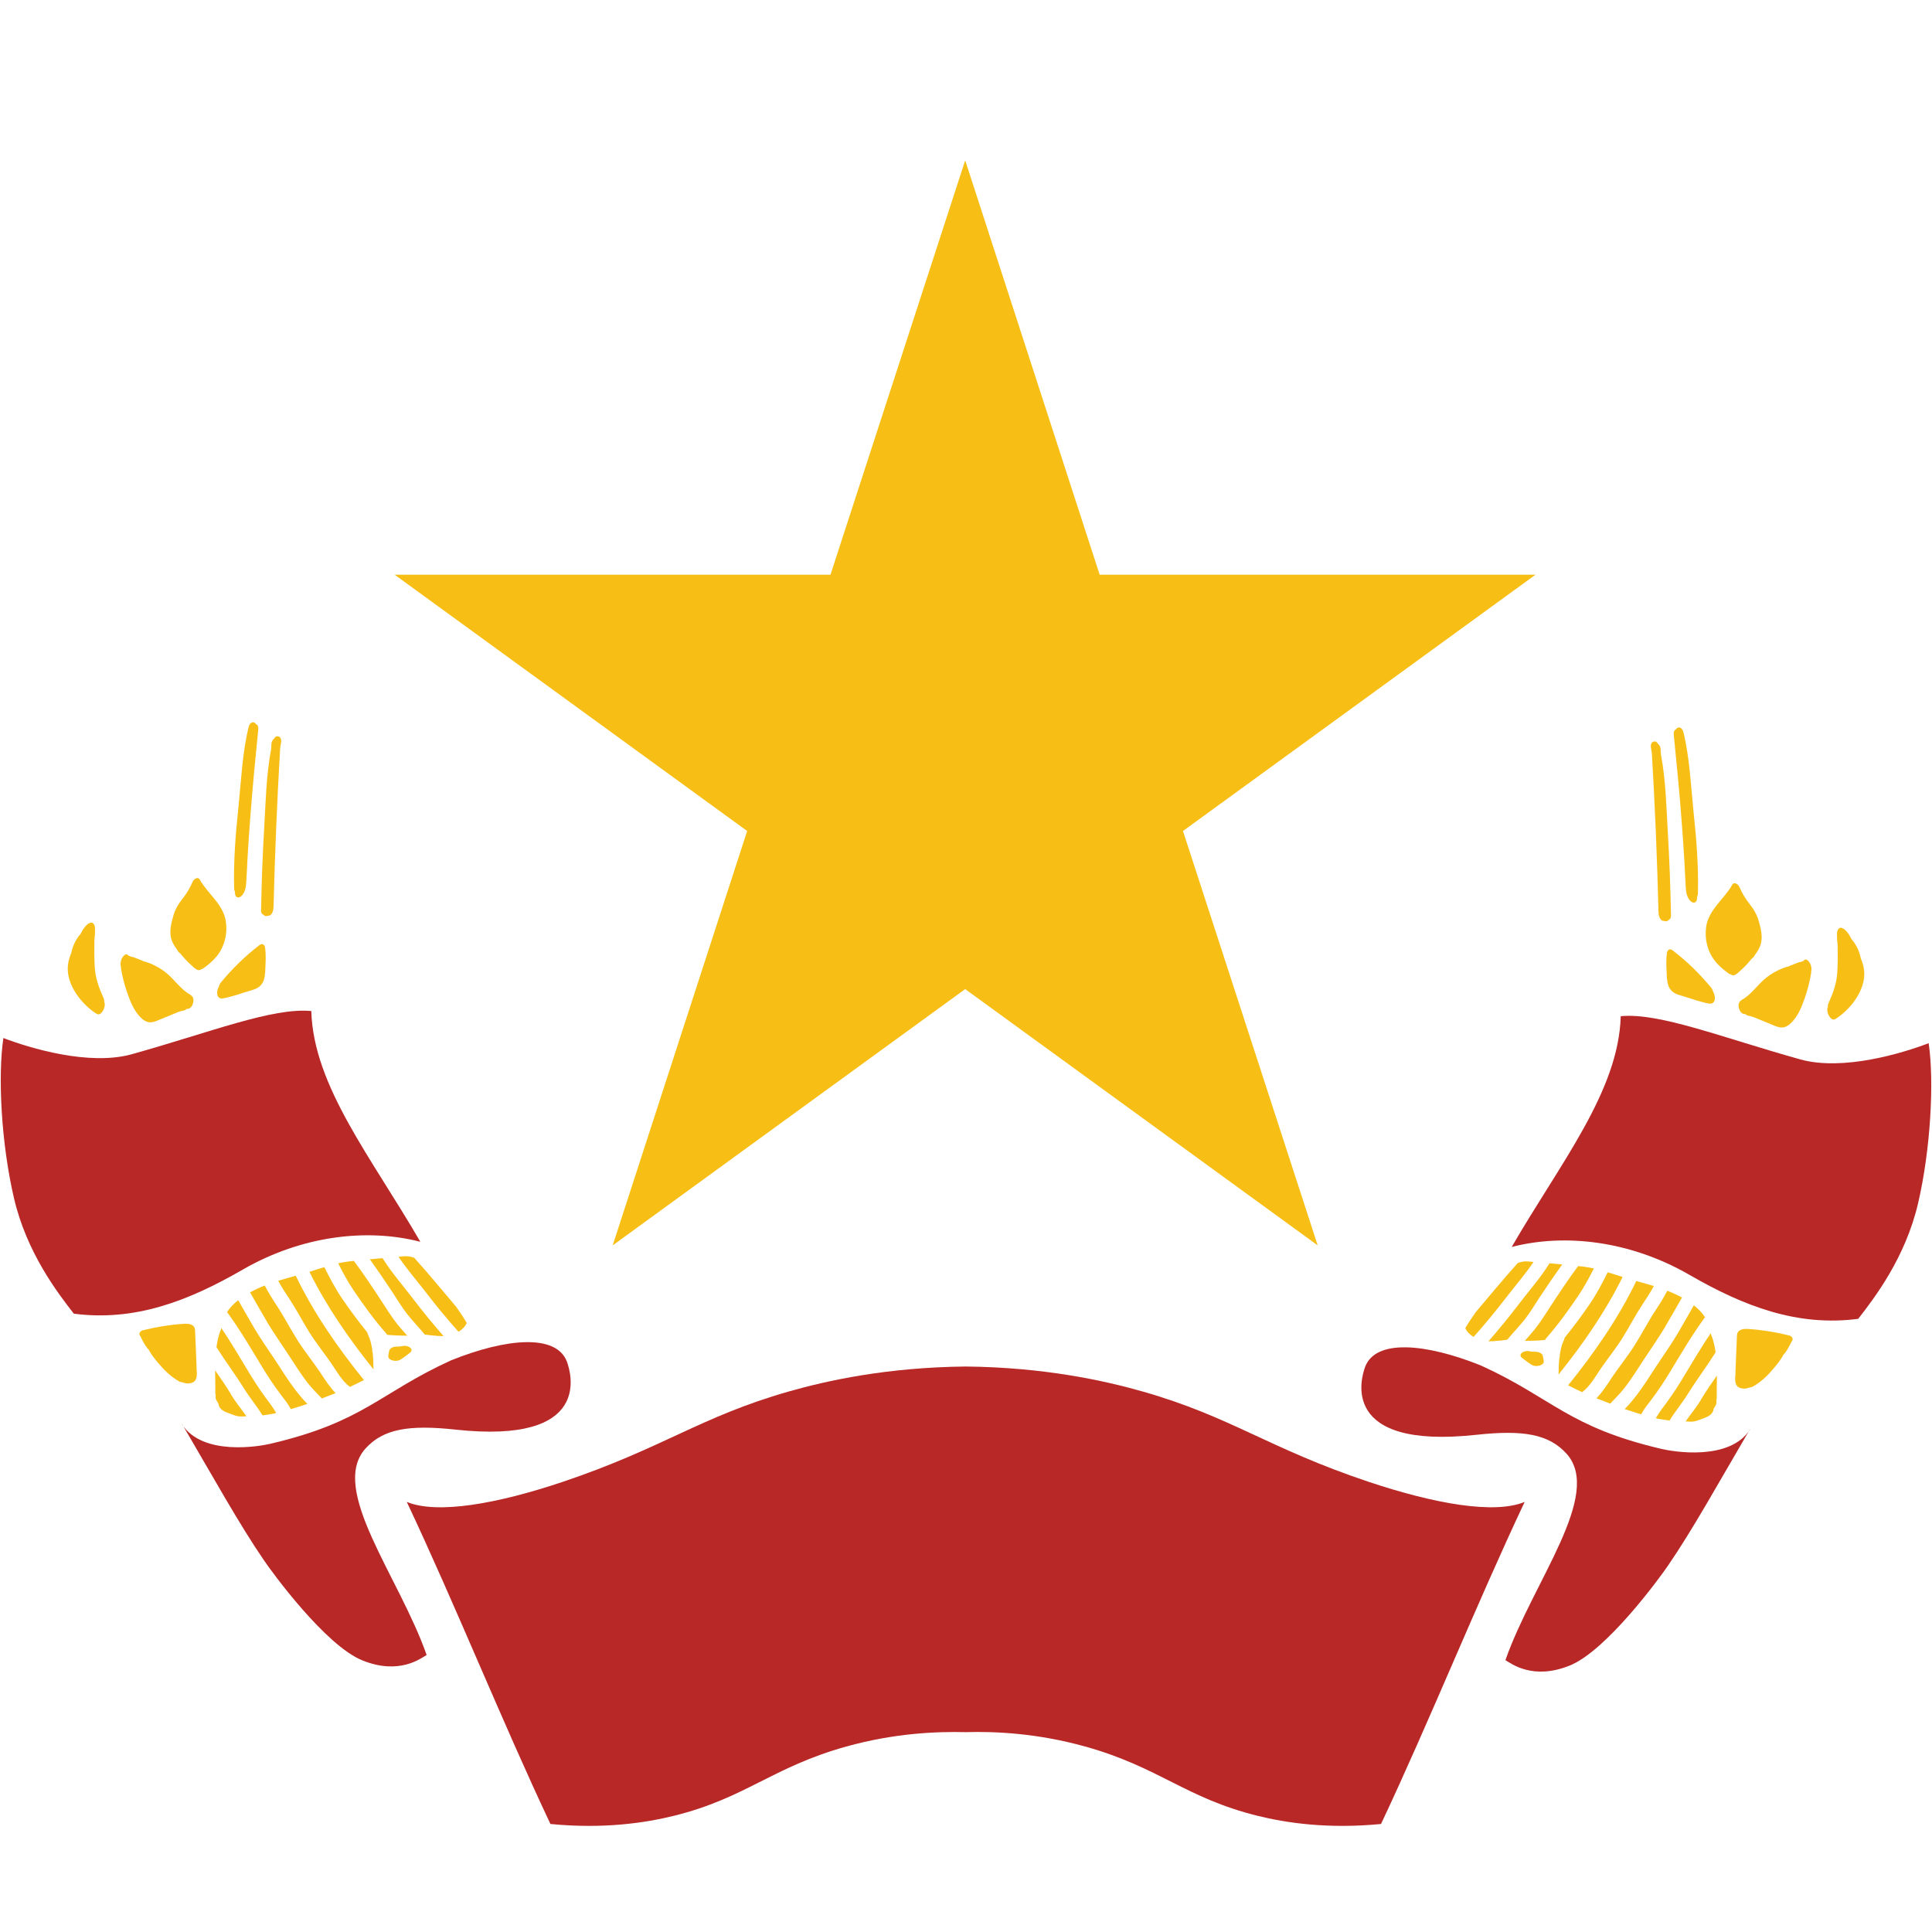 <?xml version="1.0" encoding="UTF-8" standalone="no"?>
<svg
   viewBox="0 0 128 128"
   version="1.1"
   id="svg2"
   xmlns="http://www.w3.org/2000/svg"
   xmlns:svg="http://www.w3.org/2000/svg">
  <defs
     id="defs2" />
  <style
     id="style2">path{fill:#000}@media (prefers-color-scheme:dark){path{fill:#fff}}</style>
  <path
     class="cls-1"
     d="M 90.637,98.162 C 84.004,95.935 81.578,93.873 75.74,92.201 73.149,91.461 69.182,90.59 63.981,90.535 v 0 c 0,0 0,0 0,0 0,0 0,0 0,0 v 0 c -5.201,0.055 -9.169,0.925 -11.759,1.665 -5.838,1.672 -8.271,3.728 -14.897,5.962 -4.372,1.473 -8.353,2.179 -10.375,1.343 3.173,6.722 6.345,14.623 9.518,21.339 3.543,0.343 6.297,-0.075 8.203,-0.548 4.728,-1.172 6.503,-3.221 11.396,-4.584 3.2,-0.891 5.996,-1 7.915,-0.953 v 0 c 0,0 0,0 0,0 0,0 0,0 0,0 v 0 c 1.919,-0.055 4.721,0.062 7.915,0.953 4.893,1.364 6.668,3.413 11.396,4.584 1.905,0.473 4.66,0.891 8.203,0.548 3.173,-6.722 6.345,-14.623 9.518,-21.339 -2.015,0.836 -5.996,0.123 -10.375,-1.343 z"
     id="path1"
     style="fill:#b82827;stroke-width:0px" />
  <path
     class="cls-1"
     d="m 12.059,94.366 c 1.371,2.117 5.133,1.46 5.852,1.288 6.202,-1.446 7.236,-3.371 11.978,-5.53 3.666,-1.473 6.983,-1.768 7.675,0.103 0.26,0.713 1.734,5.482 -7.387,4.488 -3.104,-0.336 -4.79,-0.041 -5.962,1.254 -2.44,2.714 2.241,8.497 4.05,13.678 -0.397,0.233 -1.823,1.343 -4.262,0.356 -2.44,-0.987 -5.975,-5.825 -6.537,-6.661 -1.583,-2.309 -3.296,-5.393 -5.4,-8.991 z"
     id="path2"
     style="fill:#b82827;stroke-width:0px" />
  <path
     class="cls-1"
     d="m 0.225,68.772 c 1.754,0.672 5.681,1.857 8.497,1.076 5.228,-1.46 9.34,-3.111 11.903,-2.864 0.137,4.982 4.022,9.751 7.223,15.288 C 24.318,81.36 19.994,81.86 16.081,84.115 12.463,86.205 8.921,87.561 4.891,87.034 3.829,85.67 1.767,82.998 0.924,79.373 0.081,75.748 -0.152,71.307 0.225,68.765 Z"
     id="path3"
     style="fill:#b82827;stroke-width:0px" />
  <path
     class="cls-1"
     d="m 115.944,94.709 c -1.371,2.117 -5.133,1.46 -5.852,1.288 -6.202,-1.446 -7.236,-3.371 -11.978,-5.53 -3.666,-1.473 -6.983,-1.768 -7.675,0.103 -0.26,0.713 -1.734,5.482 7.387,4.488 3.104,-0.336 4.79,-0.041 5.962,1.254 2.439,2.714 -2.241,8.497 -4.05,13.678 0.397,0.233 1.823,1.343 4.262,0.356 2.44,-0.987 5.975,-5.825 6.537,-6.661 1.583,-2.309 3.296,-5.393 5.4,-8.991 z"
     id="path4"
     style="fill:#b82827;stroke-width:0px" />
  <path
     class="cls-1"
     d="m 127.778,69.114 c -1.754,0.672 -5.681,1.857 -8.497,1.076 -5.229,-1.46 -9.34,-3.111 -11.903,-2.864 -0.137,4.982 -4.022,9.751 -7.223,15.288 3.529,-0.911 7.853,-0.411 11.766,1.843 3.618,2.09 7.161,3.447 11.19,2.919 1.062,-1.364 3.125,-4.036 3.968,-7.661 0.829,-3.556 1.076,-8.065 0.699,-10.608 z"
     id="path5"
     style="fill:#b82827;stroke-width:0px" />
  <polygon
     class="cls-2"
     points="149.96,54.9 155.48,71.91 173.37,71.91 158.9,82.43 164.43,99.44 149.96,88.92 135.49,99.44 141.01,82.43 126.54,71.91 144.43,71.91 "
     id="polygon5"
     style="fill:#f7bf16;stroke-width:0px"
     transform="matrix(1.614,0,0,1.614,-178.089,-77.986)" />
  <path
     class="cls-2"
     d="m 13.025,90.583 c -0.014,-0.391 -0.027,-0.781 -0.048,-1.172 -0.014,-0.391 -0.027,-0.781 -0.048,-1.172 -0.007,-0.178 -0.014,-0.329 -0.185,-0.439 -0.192,-0.116 -0.425,-0.103 -0.644,-0.089 -0.891,0.062 -1.768,0.206 -2.638,0.425 -0.171,0.041 -0.308,0.233 -0.171,0.384 0.007,0.007 0.021,0.014 0.027,0.021 0,0.007 0,0.021 0,0.027 0.151,0.308 0.308,0.617 0.541,0.863 0.014,0.021 0.021,0.041 0.034,0.069 0.158,0.281 0.37,0.541 0.576,0.788 0.397,0.48 0.85,0.925 1.398,1.233 0.069,0.041 0.151,0.048 0.233,0.062 0.226,0.103 0.528,0.103 0.733,-0.027 0.288,-0.192 0.199,-0.672 0.185,-0.973 z"
     id="path26"
     style="fill:#f7bf16;stroke-width:0px" />
  <path
     class="cls-2"
     d="m 17.308,90.467 c 0.411,0.678 0.836,1.329 1.316,1.96 0.219,0.281 0.439,0.555 0.61,0.87 0.014,0.021 0.027,0.041 0.041,0.062 0.363,-0.11 0.726,-0.226 1.09,-0.349 -0.041,-0.041 -0.075,-0.075 -0.116,-0.116 -0.247,-0.26 -0.473,-0.541 -0.692,-0.822 -0.48,-0.63 -0.898,-1.309 -1.329,-1.967 -0.466,-0.699 -0.953,-1.391 -1.384,-2.117 -0.363,-0.61 -0.706,-1.233 -1.062,-1.85 -0.295,0.233 -0.548,0.493 -0.74,0.788 0.829,1.131 1.542,2.344 2.268,3.543 z"
     id="path27"
     style="fill:#f7bf16;stroke-width:0px" />
  <path
     class="cls-2"
     d="m 15.307,92.379 c -0.329,-0.548 -0.692,-1.069 -1.055,-1.59 0,0.541 0.021,1.069 0.014,1.562 h 0.021 c 0,0.082 -0.014,0.158 0,0.254 0.007,0.11 0.055,0.192 0.116,0.267 0.021,0.048 0.041,0.103 0.075,0.144 0.021,0.226 0.185,0.432 0.576,0.576 0.171,0.062 0.349,0.13 0.521,0.192 0.185,0.069 0.432,0.075 0.692,0.048 0.021,0 0.041,0 0.062,0 -0.343,-0.487 -0.726,-0.946 -1.028,-1.446 z"
     id="path28"
     style="fill:#f7bf16;stroke-width:0px" />
  <path
     class="cls-2"
     d="m 17.939,93.057 c -0.466,-0.61 -0.898,-1.233 -1.302,-1.891 -0.651,-1.062 -1.275,-2.159 -1.98,-3.186 0,0.034 -0.014,0.069 -0.021,0.103 -0.151,0.363 -0.24,0.761 -0.295,1.172 0.582,0.925 1.24,1.795 1.816,2.72 0.384,0.624 0.857,1.179 1.233,1.795 0.274,-0.034 0.548,-0.075 0.795,-0.123 0.041,-0.007 0.075,-0.027 0.11,-0.041 -0.116,-0.192 -0.233,-0.384 -0.363,-0.555 z"
     id="path29"
     style="fill:#f7bf16;stroke-width:0px" />
  <path
     class="cls-2"
     d="m 17.685,87.575 c 0.425,0.699 0.891,1.371 1.343,2.056 0.452,0.678 0.877,1.384 1.384,2.028 0.281,0.356 0.61,0.665 0.911,0.994 0.302,-0.116 0.61,-0.233 0.911,-0.356 -0.384,-0.397 -0.692,-0.87 -1,-1.343 -0.473,-0.713 -1.021,-1.377 -1.487,-2.104 -0.507,-0.795 -0.932,-1.631 -1.453,-2.419 -0.274,-0.411 -0.528,-0.829 -0.754,-1.261 -0.329,0.13 -0.665,0.281 -0.973,0.452 0.377,0.651 0.74,1.309 1.124,1.953 z"
     id="path30"
     style="fill:#f7bf16;stroke-width:0px" />
  <path
     class="cls-2"
     d="m 19.59,84.519 c -0.055,0.014 -0.103,0.034 -0.158,0.048 -0.302,0.082 -0.644,0.178 -1,0.288 0.226,0.418 0.487,0.822 0.754,1.22 0.466,0.706 0.85,1.453 1.295,2.172 0.439,0.706 0.959,1.35 1.432,2.028 0.384,0.555 0.72,1.199 1.268,1.61 0.315,-0.144 0.624,-0.302 0.932,-0.452 -1.727,-2.138 -3.33,-4.44 -4.523,-6.921 z"
     id="path31"
     style="fill:#f7bf16;stroke-width:0px" />
  <path
     class="cls-2"
     d="m 26.305,87.705 c -0.363,-0.459 -0.672,-0.953 -0.987,-1.439 -0.603,-0.925 -1.213,-1.843 -1.871,-2.727 -0.13,0.014 -0.254,0.021 -0.384,0.041 -0.226,0.027 -0.439,0.069 -0.658,0.116 0.308,0.61 0.63,1.213 1.014,1.782 0.672,0.994 1.377,1.974 2.172,2.871 0.021,0.027 0.027,0.055 0.048,0.082 0.021,0 0.034,0 0.055,0.007 0,0 0,0 0,0 0,0 0,0 0.014,0 0.075,0.007 0.144,0.014 0.219,0.021 0.144,0.007 0.281,0.014 0.425,0.021 0.212,0 0.418,0.007 0.63,0.014 -0.233,-0.26 -0.459,-0.521 -0.678,-0.788 z"
     id="path32"
     style="fill:#f7bf16;stroke-width:0px" />
  <path
     class="cls-2"
     d="m 27.443,83.333 c -0.219,-0.082 -0.452,-0.123 -0.665,-0.103 -0.123,0.014 -0.254,0.021 -0.377,0.034 0.548,0.809 1.185,1.549 1.782,2.316 0.699,0.911 1.425,1.795 2.193,2.652 0.254,-0.151 0.452,-0.356 0.548,-0.582 -0.212,-0.37 -0.459,-0.72 -0.699,-1.069 -0.918,-1.083 -1.823,-2.186 -2.775,-3.241 z"
     id="path33"
     style="fill:#f7bf16;stroke-width:0px" />
  <path
     class="cls-2"
     d="m 28.121,88.397 c 0,0 0.027,0.014 0.041,0.021 0.123,0.021 0.233,0.034 0.363,0.048 0.185,0.021 0.363,0.034 0.548,0.048 0.103,0 0.212,0 0.315,0.007 -0.678,-0.774 -1.329,-1.569 -1.953,-2.385 -0.699,-0.925 -1.48,-1.795 -2.09,-2.782 -0.281,0.021 -0.562,0.048 -0.843,0.075 0.514,0.72 1.014,1.446 1.501,2.186 0.322,0.493 0.624,1.007 0.994,1.473 0.349,0.439 0.74,0.843 1.096,1.268 0.014,0.014 0.014,0.034 0.027,0.048 z"
     id="path34"
     style="fill:#f7bf16;stroke-width:0px" />
  <path
     class="cls-2"
     d="m 24.675,89.59 c 0,-0.034 -0.007,-0.069 -0.014,-0.103 0,0 0,-0.034 0,-0.048 0,-0.014 0,-0.034 0,-0.034 0,-0.027 -0.007,-0.055 -0.014,-0.082 -0.021,-0.116 -0.041,-0.226 -0.069,-0.343 -0.027,-0.11 -0.055,-0.212 -0.096,-0.322 -0.014,-0.034 -0.082,-0.178 -0.027,-0.075 -0.021,-0.041 -0.041,-0.082 -0.062,-0.13 -0.027,-0.055 -0.048,-0.116 -0.055,-0.171 -0.582,-0.72 -1.138,-1.466 -1.658,-2.227 -0.459,-0.672 -0.829,-1.384 -1.192,-2.104 -0.329,0.096 -0.658,0.206 -0.987,0.308 1.138,2.309 2.631,4.454 4.242,6.462 0,-0.377 -0.014,-0.747 -0.055,-1.124 z"
     id="path35"
     style="fill:#f7bf16;stroke-width:0px" />
  <path
     class="cls-2"
     d="m 27.251,89.377 c -0.041,-0.082 -0.13,-0.137 -0.212,-0.171 -0.11,-0.034 -0.247,-0.055 -0.363,-0.027 -0.069,0.014 -0.144,0.027 -0.219,0.034 -0.027,0 -0.055,0 -0.082,0 -0.151,0 -0.302,0.007 -0.439,0.089 -0.027,0.021 -0.069,0.041 -0.089,0.069 -0.014,0.014 -0.041,0.055 -0.048,0.069 0,0 0,0.007 0,0.014 -0.014,0.048 -0.021,0.096 -0.034,0.144 -0.014,0.055 -0.021,0.103 -0.027,0.158 0,0.027 -0.007,0.048 -0.014,0.075 0,0.014 0,0.027 0,0.034 0,0.014 0.014,0.048 0.007,0.041 0.014,0.048 0,0.034 0.034,0.075 0.048,0.069 0.123,0.11 0.199,0.137 0.075,0.027 0.164,0.041 0.24,0.041 0.13,0 0.254,-0.027 0.363,-0.103 0.089,-0.055 0.171,-0.116 0.26,-0.178 0.116,-0.089 0.233,-0.178 0.349,-0.267 0,0 0,0 0,0 0.007,-0.007 0.021,-0.014 0.027,-0.021 0.055,-0.055 0.082,-0.144 0.048,-0.219 z"
     id="path36"
     style="fill:#f7bf16;stroke-width:0px" />
  <path
     class="cls-2"
     d="m 6.906,66.394 c 0,-0.089 0,-0.178 -0.041,-0.26 -0.308,-0.685 -0.548,-1.329 -0.589,-2.083 -0.034,-0.596 -0.034,-1.185 -0.021,-1.782 0.007,-0.062 0.014,-0.13 0.021,-0.192 0.014,-0.123 0.014,-0.247 0.021,-0.377 0,-0.11 0.007,-0.233 -0.021,-0.343 -0.027,-0.082 -0.062,-0.164 -0.144,-0.212 -0.075,-0.041 -0.151,-0.021 -0.212,0.021 -0.034,0.014 -0.069,0.021 -0.103,0.048 -0.212,0.178 -0.356,0.404 -0.473,0.651 0,0 -0.014,0.007 -0.014,0.014 C 5.213,62.015 5.111,62.159 5.021,62.317 4.871,62.577 4.782,62.872 4.713,63.166 4.521,63.612 4.439,64.071 4.521,64.571 c 0.178,1.042 1.007,2.042 1.878,2.597 0.144,0.089 0.274,0 0.363,-0.116 0.13,-0.164 0.199,-0.384 0.171,-0.596 0,-0.027 -0.021,-0.048 -0.027,-0.075 z"
     id="path37"
     style="fill:#f7bf16;stroke-width:0px" />
  <path
     class="cls-2"
     d="m 12.641,65.921 c -0.672,-0.349 -1.083,-1.048 -1.672,-1.501 C 10.668,64.181 10.325,63.989 9.976,63.838 9.811,63.769 9.64,63.721 9.469,63.673 9.455,63.667 9.448,63.653 9.435,63.646 9.222,63.564 9.01,63.482 8.797,63.399 c -0.021,-0.007 -0.041,0 -0.062,0 -0.075,-0.027 -0.144,-0.055 -0.219,-0.082 -0.007,-0.014 -0.021,-0.021 -0.027,-0.034 -0.158,-0.171 -0.343,0.069 -0.425,0.233 0,0 0,0.007 -0.007,0.014 0,0 0,0 0,0.007 -0.014,0.027 -0.027,0.055 -0.034,0.075 0,0 0,0.014 0,0.021 -0.041,0.123 -0.055,0.267 -0.014,0.384 0,0.034 -0.007,0.069 0,0.103 0.089,0.562 0.233,1.11 0.418,1.651 0.185,0.521 0.384,1.048 0.747,1.48 0.151,0.178 0.343,0.37 0.569,0.445 0.281,0.096 0.562,-0.027 0.822,-0.137 0.281,-0.11 0.555,-0.226 0.836,-0.343 0.26,-0.11 0.521,-0.233 0.802,-0.274 0.069,-0.021 0.123,-0.062 0.171,-0.103 0,0 0,0 0,0 0.391,0.055 0.617,-0.713 0.274,-0.898 z"
     id="path38"
     style="fill:#f7bf16;stroke-width:0px" />
  <path
     class="cls-2"
     d="m 14.965,61.042 c -0.185,-1.144 -1.185,-1.809 -1.727,-2.762 -0.137,-0.24 -0.404,-0.027 -0.48,0.144 -0.164,0.391 -0.377,0.754 -0.644,1.09 -0.295,0.37 -0.507,0.72 -0.637,1.179 -0.123,0.439 -0.24,0.898 -0.164,1.357 0.055,0.329 0.226,0.61 0.425,0.877 0.048,0.103 0.11,0.185 0.206,0.24 0.219,0.267 0.445,0.528 0.706,0.754 0.123,0.11 0.288,0.295 0.452,0.343 0.089,0.027 0.164,0 0.233,-0.048 0.041,-0.007 0.089,-0.027 0.137,-0.062 0.514,-0.37 0.98,-0.788 1.247,-1.377 0.247,-0.541 0.336,-1.144 0.24,-1.734 z"
     id="path39"
     style="fill:#f7bf16;stroke-width:0px" />
  <path
     class="cls-2"
     d="m 17.575,62.844 c -0.027,-0.24 -0.171,-0.391 -0.397,-0.219 -0.946,0.726 -1.802,1.562 -2.556,2.481 -0.055,0.069 -0.103,0.171 -0.123,0.274 0,0.007 -0.014,0.021 -0.021,0.027 -0.089,0.178 -0.158,0.507 0.014,0.672 0.089,0.082 0.199,0.082 0.315,0.062 0.151,-0.027 0.295,-0.062 0.439,-0.103 0.267,-0.069 0.534,-0.151 0.795,-0.24 0.26,-0.082 0.514,-0.158 0.774,-0.24 0.329,-0.103 0.569,-0.315 0.672,-0.658 0.096,-0.315 0.089,-0.678 0.103,-1.007 0.021,-0.356 0.021,-0.706 -0.021,-1.062 z"
     id="path40"
     style="fill:#f7bf16;stroke-width:0px" />
  <path
     class="cls-2"
     d="m 18.377,48.776 c -0.096,0 -0.164,0.069 -0.219,0.158 -0.096,0.082 -0.171,0.206 -0.178,0.377 0,0.116 -0.014,0.233 -0.021,0.343 -0.315,1.672 -0.356,3.433 -0.452,5.119 -0.11,1.857 -0.178,3.707 -0.212,5.564 0,0.137 0.062,0.24 0.164,0.267 0.007,0.014 0.014,0.021 0.027,0.034 0.021,0.021 0.055,0.034 0.082,0.048 0.014,0.007 0.034,0 0.055,0.007 0.014,0 0.034,0 0.055,0 0.027,0 0.055,-0.014 0.082,-0.027 0.027,0 0.055,0 0.082,0 0.206,-0.069 0.281,-0.397 0.281,-0.582 0.089,-3.509 0.233,-7.01 0.439,-10.512 0.021,-0.123 0.034,-0.254 0.062,-0.377 0.034,-0.171 -0.027,-0.418 -0.233,-0.411 z"
     id="path41"
     style="fill:#f7bf16;stroke-width:0px" />
  <path
     class="cls-2"
     d="m 16.965,47.981 c -0.116,-0.206 -0.411,-0.185 -0.5,0.212 -0.411,1.699 -0.487,3.515 -0.665,5.256 -0.192,1.802 -0.336,3.604 -0.288,5.414 0,0.103 0.027,0.158 0.055,0.206 0,0.034 0,0.075 0,0.11 0.014,0.322 0.274,0.363 0.466,0.144 0.212,-0.247 0.26,-0.528 0.281,-0.843 0.034,-0.521 0.055,-1.048 0.082,-1.569 0.055,-0.946 0.116,-1.891 0.192,-2.837 0.144,-1.912 0.329,-3.817 0.521,-5.722 0.021,-0.226 -0.048,-0.336 -0.137,-0.37 z"
     id="path42"
     style="fill:#f7bf16;stroke-width:0px" />
  <path
     class="cls-2"
     d="m 114.977,90.926 c 0.014,-0.391 0.027,-0.781 0.048,-1.172 0.014,-0.391 0.027,-0.781 0.048,-1.172 0.007,-0.178 0.014,-0.329 0.185,-0.439 0.192,-0.116 0.425,-0.103 0.644,-0.089 0.891,0.062 1.768,0.206 2.638,0.425 0.171,0.041 0.308,0.233 0.171,0.384 -0.007,0.007 -0.021,0.014 -0.027,0.021 0,0.007 0,0.021 0,0.027 -0.151,0.308 -0.308,0.617 -0.541,0.863 -0.014,0.021 -0.021,0.041 -0.034,0.069 -0.158,0.281 -0.37,0.541 -0.576,0.788 -0.397,0.48 -0.85,0.925 -1.398,1.233 -0.069,0.041 -0.151,0.048 -0.233,0.062 -0.226,0.103 -0.528,0.103 -0.733,-0.027 -0.288,-0.192 -0.199,-0.672 -0.185,-0.973 z"
     id="path43"
     style="fill:#f7bf16;stroke-width:0px" />
  <path
     class="cls-2"
     d="m 110.695,90.81 c -0.411,0.678 -0.836,1.329 -1.316,1.96 -0.219,0.281 -0.439,0.555 -0.61,0.87 -0.014,0.021 -0.027,0.041 -0.041,0.062 -0.363,-0.11 -0.726,-0.226 -1.09,-0.349 0.041,-0.041 0.075,-0.075 0.116,-0.116 0.247,-0.26 0.473,-0.541 0.692,-0.822 0.48,-0.63 0.898,-1.309 1.329,-1.967 0.466,-0.699 0.953,-1.391 1.384,-2.117 0.363,-0.61 0.706,-1.233 1.062,-1.85 0.295,0.233 0.548,0.493 0.74,0.788 -0.829,1.131 -1.542,2.344 -2.268,3.543 z"
     id="path44"
     style="fill:#f7bf16;stroke-width:0px" />
  <path
     class="cls-2"
     d="m 112.696,92.721 c 0.329,-0.548 0.692,-1.069 1.055,-1.59 0,0.541 -0.021,1.069 -0.014,1.562 h -0.021 c 0,0.082 0.014,0.158 0,0.254 -0.007,0.11 -0.055,0.192 -0.117,0.267 -0.021,0.048 -0.041,0.103 -0.075,0.144 -0.021,0.226 -0.185,0.432 -0.576,0.576 -0.171,0.062 -0.349,0.13 -0.521,0.192 -0.185,0.069 -0.432,0.075 -0.692,0.048 -0.021,0 -0.041,0 -0.062,0 0.343,-0.487 0.726,-0.946 1.028,-1.446 z"
     id="path45"
     style="fill:#f7bf16;stroke-width:0px" />
  <path
     class="cls-2"
     d="m 110.064,93.4 c 0.466,-0.61 0.898,-1.233 1.302,-1.891 0.651,-1.062 1.275,-2.159 1.98,-3.186 0,0.034 0.014,0.069 0.021,0.103 0.151,0.363 0.24,0.761 0.295,1.172 -0.582,0.925 -1.24,1.795 -1.816,2.72 -0.384,0.624 -0.857,1.179 -1.233,1.795 -0.274,-0.034 -0.548,-0.075 -0.795,-0.123 -0.041,-0.007 -0.075,-0.027 -0.11,-0.041 0.116,-0.192 0.233,-0.384 0.363,-0.555 z"
     id="path46"
     style="fill:#f7bf16;stroke-width:0px" />
  <path
     class="cls-2"
     d="m 110.318,87.918 c -0.425,0.699 -0.891,1.371 -1.343,2.056 -0.452,0.678 -0.877,1.384 -1.384,2.028 -0.281,0.356 -0.61,0.665 -0.911,0.994 -0.302,-0.116 -0.61,-0.233 -0.911,-0.356 0.384,-0.397 0.692,-0.87 1,-1.343 0.473,-0.713 1.021,-1.377 1.487,-2.104 0.507,-0.795 0.932,-1.631 1.453,-2.419 0.274,-0.411 0.528,-0.829 0.754,-1.261 0.329,0.13 0.665,0.281 0.973,0.452 -0.377,0.651 -0.74,1.309 -1.124,1.953 z"
     id="path47"
     style="fill:#f7bf16;stroke-width:0px" />
  <path
     class="cls-2"
     d="m 108.413,84.868 c 0.055,0.014 0.103,0.034 0.158,0.048 0.302,0.082 0.644,0.178 1,0.288 -0.226,0.418 -0.487,0.822 -0.754,1.22 -0.466,0.706 -0.85,1.453 -1.295,2.172 -0.439,0.706 -0.959,1.35 -1.432,2.028 -0.384,0.555 -0.72,1.199 -1.268,1.61 -0.315,-0.144 -0.624,-0.302 -0.932,-0.452 1.727,-2.138 3.33,-4.44 4.523,-6.921 z"
     id="path48"
     style="fill:#f7bf16;stroke-width:0px" />
  <path
     class="cls-2"
     d="m 101.697,88.048 c 0.363,-0.459 0.672,-0.953 0.987,-1.439 0.603,-0.925 1.213,-1.843 1.871,-2.727 0.13,0.014 0.254,0.021 0.384,0.041 0.226,0.027 0.439,0.069 0.658,0.116 -0.308,0.61 -0.63,1.213 -1.014,1.782 -0.672,0.994 -1.377,1.974 -2.172,2.871 -0.021,0.027 -0.027,0.055 -0.048,0.082 -0.021,0 -0.034,0 -0.055,0.007 0,0 0,0 0,0 0,0 0,0 -0.014,0 -0.075,0.007 -0.144,0.014 -0.219,0.021 -0.144,0.007 -0.281,0.014 -0.425,0.021 -0.212,0 -0.418,0.007 -0.63,0.014 0.233,-0.26 0.459,-0.521 0.678,-0.788 z"
     id="path49"
     style="fill:#f7bf16;stroke-width:0px" />
  <path
     class="cls-2"
     d="m 100.56,83.676 c 0.219,-0.082 0.452,-0.123 0.665,-0.103 0.123,0.014 0.254,0.021 0.377,0.034 -0.548,0.809 -1.185,1.549 -1.782,2.316 -0.699,0.911 -1.425,1.795 -2.193,2.652 -0.254,-0.151 -0.452,-0.356 -0.548,-0.582 0.212,-0.37 0.459,-0.72 0.699,-1.069 0.918,-1.083 1.823,-2.186 2.775,-3.241 z"
     id="path50"
     style="fill:#f7bf16;stroke-width:0px" />
  <path
     class="cls-2"
     d="m 99.881,88.74 c 0,0 -0.027,0.014 -0.041,0.021 -0.123,0.021 -0.233,0.034 -0.363,0.048 -0.185,0.021 -0.363,0.034 -0.548,0.048 -0.103,0 -0.212,0 -0.315,0.007 0.678,-0.774 1.329,-1.569 1.953,-2.385 0.699,-0.925 1.48,-1.795 2.09,-2.782 0.281,0.021 0.562,0.048 0.843,0.075 -0.514,0.72 -1.014,1.446 -1.501,2.186 -0.322,0.493 -0.624,1.007 -0.994,1.473 -0.349,0.439 -0.74,0.843 -1.096,1.268 -0.014,0.014 -0.014,0.034 -0.027,0.048 z"
     id="path51"
     style="fill:#f7bf16;stroke-width:0px" />
  <path
     class="cls-2"
     d="m 103.328,89.932 c 0,-0.034 0.007,-0.069 0.014,-0.103 0,0 0,-0.034 0,-0.048 0,-0.014 0,-0.034 0,-0.034 0,-0.027 0.007,-0.055 0.014,-0.082 0.021,-0.116 0.041,-0.226 0.069,-0.343 0.027,-0.11 0.055,-0.212 0.096,-0.322 0.014,-0.034 0.082,-0.178 0.027,-0.075 0.021,-0.041 0.041,-0.082 0.062,-0.13 0.027,-0.055 0.048,-0.116 0.055,-0.171 0.582,-0.72 1.138,-1.466 1.658,-2.227 0.459,-0.672 0.829,-1.384 1.192,-2.104 0.329,0.096 0.658,0.206 0.987,0.308 -1.138,2.309 -2.631,4.454 -4.242,6.462 0,-0.377 0.014,-0.747 0.055,-1.124 z"
     id="path52"
     style="fill:#f7bf16;stroke-width:0px" />
  <path
     class="cls-2"
     d="m 100.752,89.72 c 0.041,-0.082 0.13,-0.137 0.212,-0.171 0.11,-0.034 0.247,-0.055 0.363,-0.027 0.069,0.014 0.144,0.027 0.219,0.034 0.027,0 0.055,0 0.082,0 0.151,0 0.302,0.007 0.439,0.089 0.027,0.021 0.069,0.041 0.089,0.069 0.014,0.014 0.041,0.055 0.048,0.069 0,0 0,0.007 0,0.014 0.014,0.048 0.021,0.096 0.034,0.144 0.014,0.055 0.021,0.103 0.027,0.158 0,0.027 0.007,0.048 0.014,0.075 0,0.014 0,0.027 0,0.034 0,0.014 -0.014,0.048 -0.007,0.041 -0.014,0.048 0,0.034 -0.034,0.075 -0.048,0.069 -0.123,0.11 -0.199,0.137 -0.075,0.027 -0.164,0.041 -0.24,0.041 -0.13,0 -0.254,-0.027 -0.363,-0.103 -0.089,-0.055 -0.171,-0.116 -0.26,-0.178 -0.117,-0.089 -0.233,-0.178 -0.349,-0.267 0,0 0,0 0,0 -0.007,-0.007 -0.021,-0.014 -0.027,-0.021 -0.055,-0.055 -0.082,-0.144 -0.048,-0.219 z"
     id="path53"
     style="fill:#f7bf16;stroke-width:0px" />
  <path
     class="cls-2"
     d="m 121.097,66.737 c 0,-0.089 0,-0.178 0.041,-0.26 0.308,-0.685 0.548,-1.329 0.589,-2.083 0.034,-0.596 0.034,-1.185 0.021,-1.782 -0.007,-0.062 -0.014,-0.13 -0.021,-0.192 -0.014,-0.123 -0.014,-0.247 -0.021,-0.377 0,-0.11 -0.007,-0.233 0.021,-0.343 0.027,-0.082 0.062,-0.164 0.144,-0.212 0.075,-0.041 0.151,-0.021 0.212,0.021 0.034,0.014 0.069,0.021 0.103,0.048 0.212,0.178 0.356,0.404 0.473,0.651 0,0 0.014,0.007 0.014,0.014 0.116,0.137 0.219,0.281 0.308,0.439 0.151,0.26 0.24,0.555 0.308,0.85 0.192,0.445 0.274,0.905 0.192,1.405 -0.178,1.042 -1.007,2.042 -1.878,2.597 -0.144,0.089 -0.274,0 -0.363,-0.116 -0.13,-0.164 -0.199,-0.384 -0.171,-0.596 0,-0.027 0.021,-0.048 0.027,-0.075 z"
     id="path54"
     style="fill:#f7bf16;stroke-width:0px" />
  <path
     class="cls-2"
     d="m 115.361,66.264 c 0.672,-0.349 1.083,-1.048 1.672,-1.501 0.302,-0.24 0.644,-0.432 0.994,-0.582 0.164,-0.069 0.336,-0.116 0.507,-0.164 0.014,-0.007 0.021,-0.021 0.034,-0.027 0.212,-0.082 0.425,-0.164 0.637,-0.247 0.021,-0.007 0.041,0 0.062,0 0.075,-0.027 0.144,-0.055 0.219,-0.082 0.007,-0.014 0.021,-0.021 0.027,-0.034 0.158,-0.171 0.343,0.069 0.425,0.233 0,0 0,0.007 0.007,0.014 0,0 0,0 0,0.007 0.014,0.027 0.027,0.055 0.034,0.075 0,0 0,0.014 0,0.021 0.041,0.123 0.055,0.267 0.014,0.384 0,0.034 0.007,0.069 0,0.103 -0.089,0.562 -0.233,1.11 -0.418,1.651 -0.185,0.521 -0.384,1.048 -0.747,1.48 -0.151,0.178 -0.343,0.37 -0.569,0.445 -0.281,0.096 -0.562,-0.027 -0.822,-0.137 -0.281,-0.11 -0.555,-0.226 -0.836,-0.343 -0.26,-0.11 -0.521,-0.233 -0.802,-0.274 -0.069,-0.021 -0.123,-0.062 -0.171,-0.103 0,0 0,0 0,0 -0.391,0.055 -0.617,-0.713 -0.274,-0.898 z"
     id="path55"
     style="fill:#f7bf16;stroke-width:0px" />
  <path
     class="cls-2"
     d="m 113.038,61.385 c 0.185,-1.144 1.185,-1.809 1.727,-2.762 0.137,-0.24 0.404,-0.027 0.48,0.144 0.164,0.391 0.377,0.754 0.644,1.09 0.295,0.37 0.507,0.72 0.637,1.179 0.123,0.439 0.24,0.898 0.164,1.357 -0.055,0.329 -0.226,0.61 -0.425,0.877 -0.048,0.103 -0.11,0.185 -0.206,0.24 -0.219,0.267 -0.445,0.528 -0.706,0.754 -0.123,0.11 -0.288,0.295 -0.452,0.343 -0.089,0.027 -0.164,0 -0.233,-0.048 -0.041,-0.007 -0.089,-0.027 -0.137,-0.062 -0.514,-0.37 -0.98,-0.788 -1.247,-1.377 -0.247,-0.541 -0.336,-1.144 -0.24,-1.734 z"
     id="path56"
     style="fill:#f7bf16;stroke-width:0px" />
  <path
     class="cls-2"
     d="m 110.427,63.187 c 0.027,-0.24 0.171,-0.391 0.397,-0.219 0.946,0.726 1.802,1.562 2.556,2.481 0.055,0.069 0.103,0.171 0.123,0.274 0,0.007 0.014,0.021 0.021,0.027 0.089,0.178 0.158,0.507 -0.014,0.672 -0.089,0.082 -0.199,0.082 -0.315,0.062 -0.151,-0.027 -0.295,-0.062 -0.439,-0.103 -0.267,-0.069 -0.534,-0.151 -0.795,-0.24 -0.26,-0.082 -0.514,-0.158 -0.774,-0.24 -0.329,-0.103 -0.569,-0.315 -0.672,-0.658 -0.096,-0.315 -0.089,-0.678 -0.103,-1.007 -0.021,-0.356 -0.021,-0.706 0.021,-1.062 z"
     id="path57"
     style="fill:#f7bf16;stroke-width:0px" />
  <path
     class="cls-2"
     d="m 109.626,49.119 c 0.096,0 0.164,0.069 0.219,0.158 0.096,0.082 0.171,0.206 0.178,0.377 0,0.116 0.014,0.233 0.021,0.343 0.315,1.672 0.356,3.433 0.452,5.119 0.11,1.857 0.178,3.707 0.212,5.564 0,0.137 -0.062,0.24 -0.164,0.267 -0.007,0.014 -0.014,0.021 -0.027,0.034 -0.021,0.021 -0.055,0.034 -0.082,0.048 -0.014,0.007 -0.034,0 -0.055,0.007 -0.014,0 -0.034,0 -0.055,0 -0.027,0 -0.055,-0.014 -0.082,-0.027 -0.027,0 -0.055,0 -0.082,0 -0.206,-0.069 -0.281,-0.397 -0.281,-0.582 -0.089,-3.509 -0.233,-7.01 -0.439,-10.512 -0.021,-0.123 -0.034,-0.254 -0.062,-0.377 -0.034,-0.171 0.027,-0.418 0.233,-0.411 z"
     id="path58"
     style="fill:#f7bf16;stroke-width:0px" />
  <path
     class="cls-2"
     d="m 111.037,48.324 c 0.116,-0.206 0.411,-0.185 0.5,0.212 0.411,1.699 0.487,3.515 0.665,5.256 0.192,1.802 0.336,3.604 0.288,5.414 0,0.103 -0.027,0.158 -0.055,0.206 0,0.034 0,0.075 0,0.11 -0.014,0.322 -0.274,0.363 -0.466,0.144 -0.212,-0.247 -0.26,-0.528 -0.281,-0.843 -0.034,-0.521 -0.055,-1.048 -0.082,-1.569 -0.055,-0.946 -0.116,-1.891 -0.192,-2.837 -0.144,-1.912 -0.329,-3.817 -0.521,-5.722 -0.021,-0.226 0.048,-0.336 0.137,-0.37 z"
     id="path59"
     style="fill:#f7bf16;stroke-width:0px" />
</svg>

